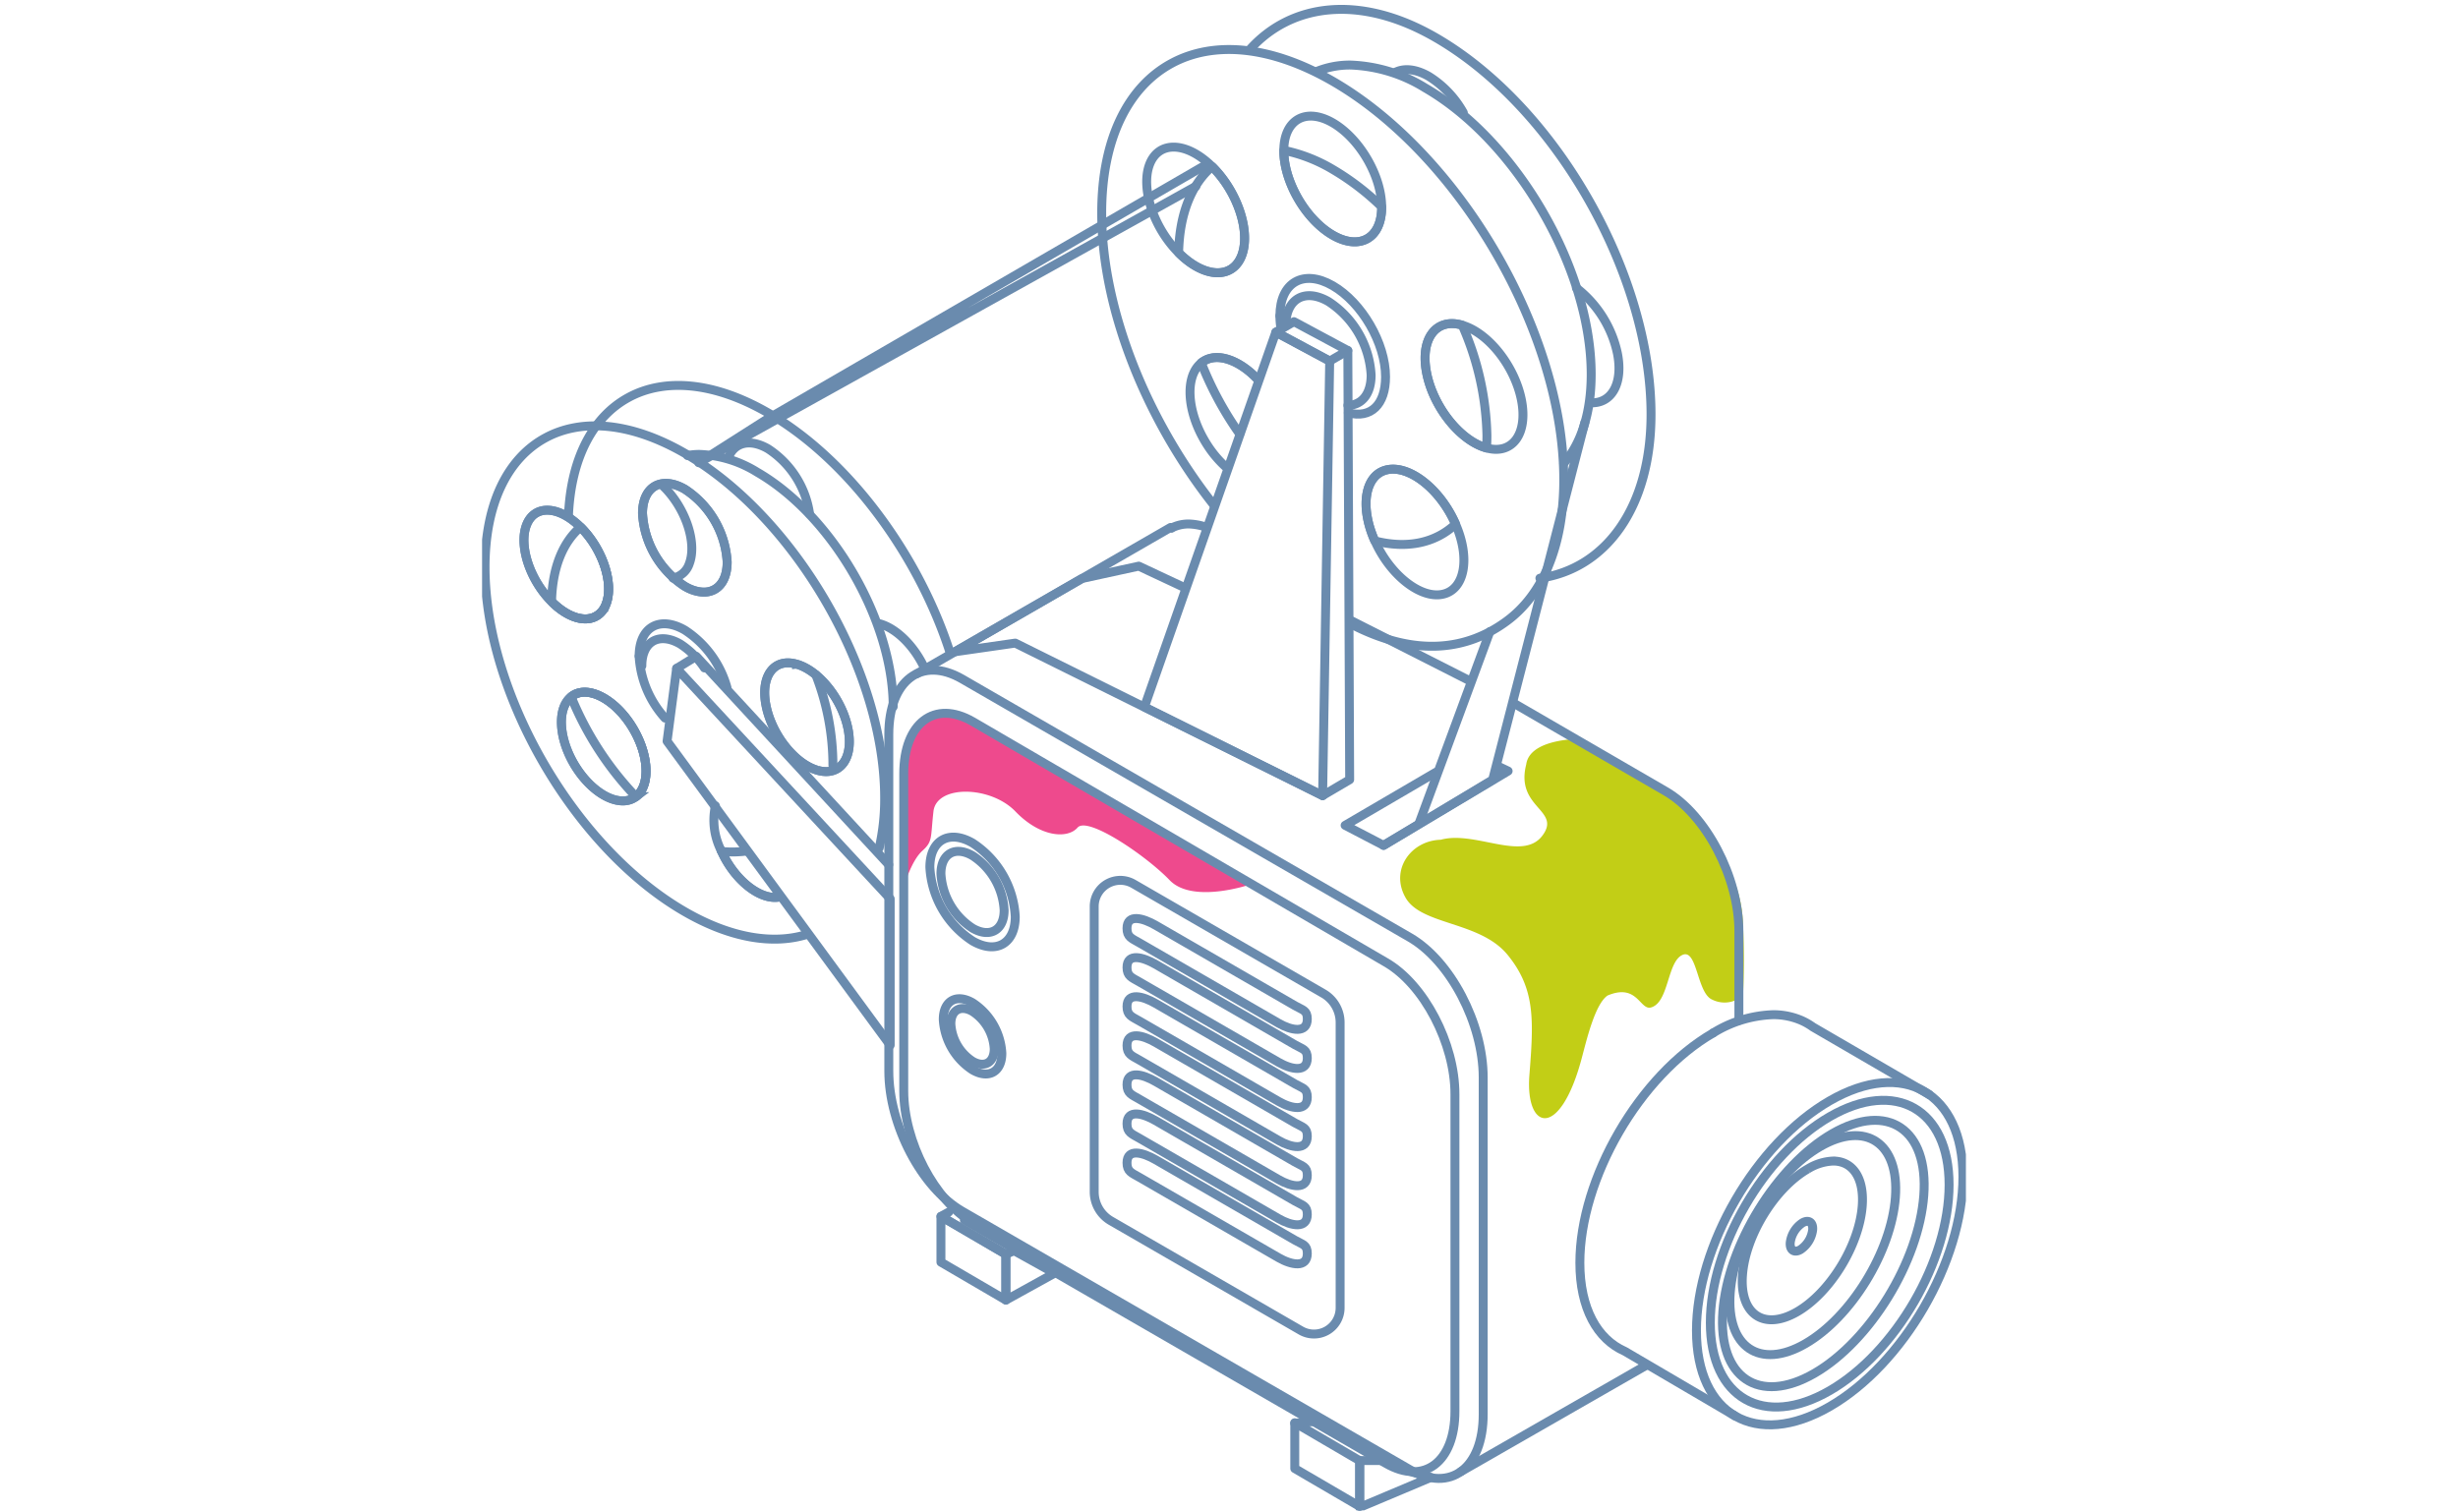<svg xmlns="http://www.w3.org/2000/svg" xmlns:xlink="http://www.w3.org/1999/xlink" width="413" height="254" viewBox="0 0 413 254">
  <defs>
    <clipPath id="clip-path">
      <rect id="Rectangle_15224" data-name="Rectangle 15224" width="413" height="254" transform="translate(923 4505)" fill="#fff" stroke="#707070" stroke-width="1"/>
    </clipPath>
    <clipPath id="clip-path-2">
      <rect id="Rectangle_15140" data-name="Rectangle 15140" width="249.318" height="254.726" transform="translate(0 -2)" fill="none" stroke="#6a8bae" stroke-width="1.5"/>
    </clipPath>
    <clipPath id="clip-path-3">
      <path id="Path_46837" data-name="Path 46837" d="M222.74,195.364v-.005c-5.559,3.208-10.464,11.182-10.96,17.812s3.608,9.4,9.162,6.2S231.4,208.189,231.9,201.559c.356-4.758-1.656-7.531-4.875-7.531a8.753,8.753,0,0,0-4.285,1.336" fill="none" stroke="#6a8bae" stroke-width="1.5"/>
    </clipPath>
    <clipPath id="clip-path-4">
      <rect id="Rectangle_15142" data-name="Rectangle 15142" width="249.318" height="252.726" fill="none" stroke="#6a8bae" stroke-width="1.5"/>
    </clipPath>
    <clipPath id="clip-path-5">
      <path id="Path_46839" data-name="Path 46839" d="M222.274,196.715c-4.941,2.852-9.3,9.94-9.742,15.833s3.206,8.36,8.144,5.508,9.3-9.938,9.739-15.833c.318-4.229-1.471-6.694-4.33-6.694a7.779,7.779,0,0,0-3.811,1.186" fill="none" stroke="#6a8bae" stroke-width="1.5"/>
    </clipPath>
    <clipPath id="clip-path-6">
      <rect id="Rectangle_15144" data-name="Rectangle 15144" width="249.318" height="252.726" fill="none" stroke="#6a8bae" stroke-linejoin="round" stroke-width="1.5"/>
    </clipPath>
  </defs>
  <g id="_16_Media_Enteretainment" data-name="16_Media_Enteretainment" transform="translate(-923 -4505)" clip-path="url(#clip-path)">
    <g id="Group_41201" data-name="Group 41201" transform="translate(168.657 15.076)">
      <path id="Path_43000" data-name="Path 43000" d="M-4497.259-17322.074c5.727-1.594,13.726,3.713,17.06-.658s-4.579-4.637-2.686-12.008c.586-4.3,8.765-4.268,8.765-4.268l7.1,4.268s3.906,2.309,6.55,3.826a22.164,22.164,0,0,1,5.458,3.871,30.334,30.334,0,0,1,7.162,12.143,21.051,21.051,0,0,1,1.384,7.174,112.111,112.111,0,0,1,0,11.828,4.659,4.659,0,0,1-5.176.688c-2.565-1.08-2.5-8.578-4.971-7.52-2.614,1.119-2.274,7.969-5.294,8.834-1.893.539-2.285-4.129-7.314-2-2.138,1.453-3.55,7.6-4.382,10.688-3.665,13.592-9.488,11.971-8.75,2.658s.976-14.492-3.662-20.178-14.521-4.945-17.161-9.637S-4502.229-17321.947-4497.259-17322.074Z" transform="translate(5493.671 21953.111)" fill="#c2ce16"/>
      <path id="Path_43001" data-name="Path 43001" d="M-4587.328-17314.6s-.155-15.807.233-21.221a13,13,0,0,1,1.322-4.254,5.971,5.971,0,0,1,7.44-2.824c3.6,1.48,18.177,10.555,28.134,16.063s21.069,12.236,21.069,12.236-9.764,3.389-13.677-.689-13.753-10.781-15.461-8.832-6.284,1.619-10.452-2.715-13.256-4.5-13.766,0-.089,5.021-1.874,6.627S-4587.328-17314.6-4587.328-17314.6Z" transform="translate(5493.671 21953.111)" fill="#ee4a8d"/>
      <g id="Group_41169" data-name="Group 41169" transform="translate(835.342 4491)">
        <g id="Group_41160" data-name="Group 41160">
          <g id="Group_41159" data-name="Group 41159" clip-path="url(#clip-path-2)">
            <path id="Path_46803" data-name="Path 46803" d="M121.6,87.493a9.853,9.853,0,0,0-2.859-.519,6.293,6.293,0,0,0-2.908.684" fill="none" stroke="#6a8bae" stroke-linecap="round" stroke-linejoin="round" stroke-width="1.5"/>
            <path id="Path_46804" data-name="Path 46804" d="M211.174,170.4V155.424c0-9.073-5.518-19.611-12.319-23.539l-25.508-14.791" fill="none" stroke="#6a8bae" stroke-linecap="round" stroke-linejoin="round" stroke-width="1.5"/>
            <line id="Line_1238" data-name="Line 1238" y1="17.88" x2="31.181" transform="translate(164.426 228.353)" fill="none" stroke="#6a8bae" stroke-linecap="round" stroke-linejoin="round" stroke-width="1.5"/>
            <path id="Path_46805" data-name="Path 46805" d="M115.828,87.658l-.145-.1-42.672,24.6" fill="none" stroke="#6a8bae" stroke-linecap="round" stroke-linejoin="round" stroke-width="1.5"/>
            <path id="Path_46806" data-name="Path 46806" d="M243.155,182.867,223.607,171.5a10.457,10.457,0,0,0-1.842-1.066l-.013-.008a11.845,11.845,0,0,0-4.867-.992,20.388,20.388,0,0,0-10.037,3.071" fill="none" stroke="#6a8bae" stroke-linecap="round" stroke-linejoin="round" stroke-width="1.5"/>
            <path id="Path_46807" data-name="Path 46807" d="M206.848,172.509c-12.367,7.139-22.393,24.427-22.393,38.614,0,7.658,2.926,12.841,7.556,14.874l18.558,10.882" fill="none" stroke="#6a8bae" stroke-linecap="round" stroke-linejoin="round" stroke-width="1.5"/>
            <path id="Path_46808" data-name="Path 46808" d="M136.553,245.7l10.907,6.368v-7.689L136.553,238Z" fill="none" stroke="#6a8bae" stroke-linecap="round" stroke-linejoin="round" stroke-width="1.5"/>
            <path id="Path_46809" data-name="Path 46809" d="M78.414,202.6l-1.31.723,10.907,6.368,1.556-.686" fill="none" stroke="#6a8bae" stroke-linecap="round" stroke-linejoin="round" stroke-width="1.5"/>
            <path id="Path_46810" data-name="Path 46810" d="M89.236,209.008l-1.221.691v7.693l8.178-4.519Z" fill="none" stroke="#6a8bae" stroke-linecap="round" stroke-linejoin="round" stroke-width="1.5"/>
            <path id="Path_46811" data-name="Path 46811" d="M77.1,211.02l10.907,6.368V209.7L77.1,203.329Z" fill="none" stroke="#6a8bae" stroke-linecap="round" stroke-linejoin="round" stroke-width="1.5"/>
            <path id="Path_46812" data-name="Path 46812" d="M147.459,244.36h3.709l5.169,1.951,3.092.873-11.97,5.042Z" fill="none" stroke="#6a8bae" stroke-linecap="round" stroke-linejoin="round" stroke-width="1.5"/>
            <line id="Line_1239" data-name="Line 1239" x1="3.253" y2="0.292" transform="translate(136.538 237.791)" fill="none" stroke="#6a8bae" stroke-linecap="round" stroke-width="1.5"/>
            <path id="Path_46813" data-name="Path 46813" d="M78.669,108.7c-5.259-16.429-17-32.527-30.623-40.4-9.113-5.254-17.372-5.864-23.41-2.6-5.9,3.18-9.688,10.032-10.119,19.844m16-4.838c.015.018.031.018.046.031,3.684,3.671,5.587,9.449,4.251,12.917m0,0a3.614,3.614,0,0,1-2.736,2.413m9.245-20.1c.961-2.655,3.612-3.429,6.726-1.629a15.7,15.7,0,0,1,6.984,10.949m11.782,18.456a.1.1,0,0,1,.059.013c2.979.865,5.986,4.051,7.607,7.758" fill="none" stroke="#6a8bae" stroke-linecap="round" stroke-linejoin="round" stroke-width="1.5"/>
            <path id="Path_46814" data-name="Path 46814" d="M177.739,96.087c11.1-1.61,18.673-11.911,18.673-27.527,0-23.376-15.834-51.574-36.208-63.335-12.713-7.339-24.363-5.753-31.327,2.159m55,39.932a18.873,18.873,0,0,1,6.888,10.994c1.015,5.123-1.037,8.562-4.646,8.287M153.443,11.076c1.473-.744,3.456-.575,5.635.68a16.866,16.866,0,0,1,5.79,6.086" fill="none" stroke="#6a8bae" stroke-linecap="round" stroke-linejoin="round" stroke-width="1.5"/>
            <path id="Path_46815" data-name="Path 46815" d="M151.466,140.98l18.329-11.012,15.493-60.043" fill="none" stroke="#6a8bae" stroke-linecap="round" stroke-linejoin="round" stroke-width="1.5"/>
            <path id="Path_46816" data-name="Path 46816" d="M181.747,76.8c2.913-3.375,4.61-8.457,4.61-14.974,0-17.69-12.495-39.24-27.91-48.14a25.434,25.434,0,0,0-12.528-3.832,14.809,14.809,0,0,0-5.769,1.112" fill="none" stroke="#6a8bae" stroke-linecap="round" stroke-linejoin="round" stroke-width="1.5"/>
            <path id="Path_46817" data-name="Path 46817" d="M121.979,26.413,48.044,69.267,36.4,76.677l83.54-46.454" fill="none" stroke="#6a8bae" stroke-linecap="round" stroke-linejoin="round" stroke-width="1.5"/>
            <path id="Path_46818" data-name="Path 46818" d="M69.075,117.685c0-14.462-10.256-32.147-22.86-39.423a19.67,19.67,0,0,0-9.554-2.974,9.58,9.58,0,0,0-2.142.186" fill="none" stroke="#6a8bae" stroke-linecap="round" stroke-linejoin="round" stroke-width="1.5"/>
            <path id="Path_46819" data-name="Path 46819" d="M56.071,112.309a41.809,41.809,0,0,1,2.88,15.231" fill="none" stroke="#6a8bae" stroke-linecap="round" stroke-linejoin="round" stroke-width="1.5"/>
            <path id="Path_46820" data-name="Path 46820" d="M40.15,141.809a.56.56,0,0,0,.036.074" fill="none" stroke="#6a8bae" stroke-linecap="round" stroke-linejoin="round" stroke-width="1.5"/>
            <path id="Path_46821" data-name="Path 46821" d="M15,115.99l-.028.025A53.329,53.329,0,0,0,25.856,132.8c.01-.015.028-.015.038-.033,2.519-2,2.13-7.361-.88-12S17.516,113.99,15,115.99" fill="none" stroke="#6a8bae" stroke-linecap="round" stroke-linejoin="round" stroke-width="1.5"/>
            <path id="Path_46822" data-name="Path 46822" d="M11.679,100.013c.01.015.028.025.036.041,3.689,3.671,7.77,3.842,9.119.387s-.56-9.238-4.249-12.907a.282.282,0,0,0-.046-.038c-2.939,2.529-4.742,6.8-4.86,12.518" fill="none" stroke="#6a8bae" stroke-linecap="round" stroke-linejoin="round" stroke-width="1.5"/>
            <path id="Path_46823" data-name="Path 46823" d="M50.03,149.644a3.954,3.954,0,0,1-.84.087c-3.109,0-6.966-3.292-9-7.852M15.87,127.992c-2.992-4.618-3.4-9.958-.9-11.973.015,0,.015-.018.031-.031,2.509-2,7.009.145,10.014,4.773,3,4.646,3.394,10,.885,12-.015.015-.031.015-.043.031a3.569,3.569,0,0,1-2.213.715c-2.463,0-5.531-2.068-7.773-5.518m40.55.392a.075.075,0,0,1-.059-.018c-3.8-1.074-7.676-5.948-8.65-10.882s1.323-8.042,5.124-6.953a.088.088,0,0,1,.059.015c3.786,1.1,7.617,5.951,8.592,10.854.845,4.267-.768,7.185-3.676,7.185a5.222,5.222,0,0,1-1.389-.2m-44.7-28.33a.219.219,0,0,0-.043-.043C8.018,96.351,6.131,90.6,7.466,87.149s5.386-3.3,9.073.349c.013.015.025.015.043.031,3.687,3.669,5.587,9.447,4.251,12.917a3.6,3.6,0,0,1-3.488,2.478c-1.689,0-3.712-.962-5.628-2.87m22.351-2.6a15.663,15.663,0,0,1-7.111-12.263v-.062c.028-4.468,3.208-6.254,7.111-4a15.7,15.7,0,0,1,7.112,12.2V93.4c0,3.185-1.6,5.025-3.923,5.025a6.48,6.48,0,0,1-3.188-.977" fill="none" stroke="#6a8bae" stroke-miterlimit="10" stroke-width="1.5"/>
            <path id="Path_46824" data-name="Path 46824" d="M66.728,141.421A36.69,36.69,0,0,0,67.641,133c0-21.28-15.037-47.2-33.571-57.907-9.113-5.254-17.372-5.867-23.41-2.6C4.39,75.873.5,83.406.5,94.234m0,0c0,21.275,15.021,47.2,33.569,57.892,7.7,4.445,14.794,5.571,20.458,3.837M20.834,100.444c-1.351,3.455-5.427,3.28-9.113-.392l-.046-.046c-3.656-3.654-5.544-9.4-4.208-12.856s5.386-3.3,9.07.346c.015.018.031.018.046.031,3.684,3.671,5.587,9.449,4.251,12.917m4.18,20.318c3,4.646,3.4,10,.885,12-.015.01-.031.01-.043.028-2.542,1.944-7-.2-9.986-4.8s-3.4-9.956-.9-11.973c.015,0,.015-.015.031-.031,2.511-2,7.009.148,10.014,4.776M41.18,93.4c0,4.5-3.19,6.315-7.111,4.05a15.661,15.661,0,0,1-7.111-12.263v-.061c.031-4.468,3.208-6.256,7.111-4a15.7,15.7,0,0,1,7.111,12.2Zm8.854,56.241c-3.221.669-7.62-2.786-9.841-7.768a.168.168,0,0,1-.043-.071,11.24,11.24,0,0,1-.94-7.467m17.211-5.955a.1.1,0,0,1-.059-.013c-3.8-1.074-7.676-5.951-8.65-10.884s1.32-8.04,5.124-6.951a.1.1,0,0,1,.059.013c3.788,1.1,7.62,5.951,8.592,10.854s-1.308,8.03-5.066,6.981" fill="none" stroke="#6a8bae" stroke-linecap="round" stroke-linejoin="round" stroke-width="1.5"/>
            <path id="Path_46825" data-name="Path 46825" d="M41.153,114.467a16.915,16.915,0,0,0-7.087-9.664c-4.239-2.448-7.676-.489-7.676,4.376" fill="none" stroke="#6a8bae" stroke-linecap="round" stroke-linejoin="round" stroke-width="1.5"/>
            <path id="Path_46826" data-name="Path 46826" d="M26.39,109.179a16.918,16.918,0,0,0,4.352,10.41" fill="none" stroke="#6a8bae" stroke-linecap="round" stroke-linejoin="round" stroke-width="1.5"/>
            <path id="Path_46827" data-name="Path 46827" d="M37.361,111.162a14.191,14.191,0,0,0-4.076-4.026c-3.56-2.054-6.441-.409-6.441,3.675" fill="none" stroke="#6a8bae" stroke-linecap="round" stroke-linejoin="round" stroke-width="1.5"/>
            <path id="Path_46828" data-name="Path 46828" d="M160.279,128.689l-15.267,8.924,6.465,3.369,20.924-12.49-1.594-.76" fill="none" stroke="#6a8bae" stroke-linecap="round" stroke-linejoin="round" stroke-width="1.5"/>
            <path id="Path_46829" data-name="Path 46829" d="M141.234,132.615,89.585,106.991l-10.143,1.458L100.793,96.14l9.546-2.081,7.756,3.636" fill="none" stroke="#6a8bae" stroke-linecap="round" stroke-linejoin="round" stroke-width="1.5"/>
            <path id="Path_46830" data-name="Path 46830" d="M32.69,111.24l3.3-2.03,32.338,35.013" fill="none" stroke="#6a8bae" stroke-linecap="round" stroke-linejoin="round" stroke-width="1.5"/>
            <path id="Path_46831" data-name="Path 46831" d="M80.661,202.451l75.233,43.435c6.8,3.928,12.319-.242,12.319-9.314V179.993c0-9.073-5.516-19.611-12.319-23.539L80.661,113.018c-6.8-3.928-12.319.242-12.319,9.312v56.582c0,9.073,5.516,19.611,12.319,23.539" fill="none" stroke="#6a8bae" stroke-linecap="round" stroke-linejoin="round" stroke-width="1.5"/>
            <path id="Path_46832" data-name="Path 46832" d="M81.035,203.942l70.829,40.894c6.406,3.7,11.6-.226,11.6-8.767V182.8c0-8.541-5.193-18.464-11.6-22.16L82.45,120.18c-6.406-3.7-11.6.226-11.6,8.767v53.271c0,8.541,5.193,18.461,11.6,22.16" fill="none" stroke="#6a8bae" stroke-linecap="round" stroke-linejoin="round" stroke-width="1.5"/>
            <path id="Path_46833" data-name="Path 46833" d="M204.044,222.521c0,14.187,10.022,19.9,22.387,12.764s22.387-24.427,22.387-38.614-10.022-19.9-22.387-12.764-22.387,24.427-22.387,38.614" fill="none" stroke="#6a8bae" stroke-linecap="round" stroke-linejoin="round" stroke-width="1.5"/>
            <path id="Path_46834" data-name="Path 46834" d="M206.375,221.174c0,12.711,8.981,17.833,20.059,11.436s20.059-21.886,20.059-34.6-8.981-17.833-20.059-11.436-20.059,21.888-20.059,34.6" fill="none" stroke="#6a8bae" stroke-linecap="round" stroke-linejoin="round" stroke-width="1.5"/>
            <path id="Path_46835" data-name="Path 46835" d="M208.479,219.309c-.834,11.124,6.051,15.781,15.373,10.4s17.553-18.766,18.387-29.889-6.051-15.781-15.373-10.4-17.553,18.763-18.387,29.889" fill="none" stroke="#6a8bae" stroke-linecap="round" stroke-linejoin="round" stroke-width="1.5"/>
            <path id="Path_46836" data-name="Path 46836" d="M209.718,216.17c-.684,9.146,4.974,12.973,12.634,8.546s14.434-15.426,15.118-24.575-4.974-12.973-12.637-8.549S210.4,207.023,209.718,216.17" fill="none" stroke="#6a8bae" stroke-linecap="round" stroke-linejoin="round" stroke-width="1.5"/>
          </g>
        </g>
        <g id="Group_41162" data-name="Group 41162">
          <g id="Group_41161" data-name="Group 41161" clip-path="url(#clip-path-3)">
            <rect id="Rectangle_15141" data-name="Rectangle 15141" width="31.04" height="24.513" transform="translate(207.596 222.09) rotate(-82.514)" fill="none" stroke="#6a8bae" stroke-linecap="round" stroke-linejoin="round" stroke-width="1.5"/>
          </g>
        </g>
        <g id="Group_41164" data-name="Group 41164">
          <g id="Group_41163" data-name="Group 41163" clip-path="url(#clip-path-4)">
            <path id="Path_46838" data-name="Path 46838" d="M222.74,195.359c-5.559,3.208-10.464,11.182-10.96,17.812s3.608,9.4,9.162,6.2S231.4,208.189,231.9,201.559c.356-4.758-1.656-7.531-4.875-7.531a8.742,8.742,0,0,0-4.285,1.336" fill="none" stroke="#6a8bae" stroke-miterlimit="10" stroke-width="1.5"/>
          </g>
        </g>
        <g id="Group_41166" data-name="Group 41166">
          <g id="Group_41165" data-name="Group 41165" clip-path="url(#clip-path-5)">
            <rect id="Rectangle_15143" data-name="Rectangle 15143" width="22.03" height="27.75" transform="translate(208.557 196.032) rotate(-8.089)" fill="none" stroke="#6a8bae" stroke-linecap="round" stroke-linejoin="round" stroke-width="1.5"/>
          </g>
        </g>
        <g id="Group_41168" data-name="Group 41168">
          <g id="Group_41167" data-name="Group 41167" clip-path="url(#clip-path-6)">
            <path id="Path_46841" data-name="Path 46841" d="M219.8,207.751c-.094,1.244.677,1.763,1.717,1.163a4.694,4.694,0,0,0,2.053-3.341c.094-1.242-.674-1.763-1.717-1.16a4.688,4.688,0,0,0-2.053,3.338" fill="none" stroke="#6a8bae" stroke-linecap="round" stroke-linejoin="round" stroke-width="1.5"/>
            <path id="Path_46842" data-name="Path 46842" d="M168.715,74.186c.02.013.031.005.053.018.051-.679.071-1.389.071-2.122a48.05,48.05,0,0,0-4.15-18.514c-.02-.013-.031-.005-.053-.018-4.4-1.254-7.053,2.348-5.931,8.05s5.608,11.332,10.009,12.586" fill="none" stroke="#6a8bae" stroke-linecap="round" stroke-linejoin="round" stroke-width="1.5"/>
            <path id="Path_46843" data-name="Path 46843" d="M149.964,89.726a.384.384,0,0,0,.041.084c5.483,1.4,10.22.331,13.566-2.814-.01-.031-.023-.048-.033-.079-2.557-5.781-7.671-9.831-11.424-9.063s-4.707,6.088-2.15,11.871" fill="none" stroke="#6a8bae" stroke-linecap="round" stroke-linejoin="round" stroke-width="1.5"/>
            <path id="Path_46844" data-name="Path 46844" d="M134.712,24.255c0,5.208,3.679,11.553,8.218,14.174s8.218.524,8.218-4.684v-.073a42.828,42.828,0,0,0-8.218-6.284,26.5,26.5,0,0,0-8.218-3.2Z" fill="none" stroke="#6a8bae" stroke-linecap="round" stroke-linejoin="round" stroke-width="1.5"/>
            <path id="Path_46845" data-name="Path 46845" d="M130.247,62.583c-3.214-3.343-7.028-4.575-9.371-2.715" fill="none" stroke="#6a8bae" stroke-linecap="round" stroke-linejoin="round" stroke-width="1.5"/>
            <path id="Path_46846" data-name="Path 46846" d="M120.876,59.869c-.01.005-.02.023-.031.031A56.306,56.306,0,0,0,127.3,71.855" fill="none" stroke="#6a8bae" stroke-linecap="round" stroke-linejoin="round" stroke-width="1.5"/>
            <path id="Path_46847" data-name="Path 46847" d="M117.039,41.39c.01.018.031.031.041.048,4.267,4.244,8.984,4.44,10.546.448s-.649-10.683-4.915-14.927a.138.138,0,0,0-.053-.043c-3.4,2.923-5.483,7.864-5.618,14.474" fill="none" stroke="#6a8bae" stroke-linecap="round" stroke-linejoin="round" stroke-width="1.5"/>
            <path id="Path_46848" data-name="Path 46848" d="M146.259,103.923c10.741,5.473,19.3,4.261,25.943-.655,5.941-4.381,9.549-12.538,9.549-23.73,0-24.605-17.387-54.579-38.82-66.965C132.388,6.5,122.843,5.792,115.859,9.567c-7.249,3.911-11.747,12.622-11.747,25.143m0,0c0,16.182,7.516,34.691,18.765,48.984m4.749-41.8c-1.562,3.994-6.277,3.793-10.541-.453l-.051-.051c-4.229-4.229-6.412-10.874-4.867-14.869,1.544-3.979,6.228-3.811,10.49.4.018.018.033.018.051.033,4.262,4.246,6.46,10.928,4.918,14.937m-2.81,35.36a18.264,18.264,0,0,1-2.93-3.5c-3.458-5.338-3.928-11.513-1.04-13.846.015,0,.015-.018.033-.033,2.322-1.856,6.121-.632,9.327,2.676m20.952-28.79c0,5.2-3.692,7.3-8.226,4.681s-8.223-8.979-8.223-14.182v-.066c.033-5.17,3.71-7.233,8.223-4.633,4.516,2.618,8.192,8.912,8.226,14.115ZM163.541,86.92c0,.033.018.051.033.084,2.514,5.736,1.544,11.009-2.186,11.782-3.725.789-8.811-3.224-11.378-8.979a.25.25,0,0,1-.051-.084c-2.549-5.773-1.593-11.1,2.15-11.866,3.758-.771,8.862,3.272,11.429,9.063M168.774,74.2a.093.093,0,0,1-.066-.018c-4.4-1.242-8.879-6.88-10-12.586-1.125-5.689,1.527-9.3,5.926-8.037a.109.109,0,0,1,.066.015c4.381,1.275,8.811,6.882,9.935,12.553s-1.511,9.281-5.857,8.073" fill="none" stroke="#6a8bae" stroke-linecap="round" stroke-linejoin="round" stroke-width="1.5"/>
            <path id="Path_46849" data-name="Path 46849" d="M145.555,68.293c3.771,1,6.252-1.355,6.252-6.053,0-5.625-3.974-12.482-8.877-15.311s-8.877-.561-8.877,5.06" fill="none" stroke="#6a8bae" stroke-linecap="round" stroke-linejoin="round" stroke-width="1.5"/>
            <path id="Path_46850" data-name="Path 46850" d="M134.053,51.989a13.219,13.219,0,0,0,.132,1.833" fill="none" stroke="#6a8bae" stroke-linecap="round" stroke-linejoin="round" stroke-width="1.5"/>
            <path id="Path_46851" data-name="Path 46851" d="M145.482,67.039c2.314-.031,3.9-1.885,3.9-5.075a15.8,15.8,0,0,0-7.175-12.37c-3.961-2.287-7.172-.458-7.172,4.089" fill="none" stroke="#6a8bae" stroke-linecap="round" stroke-linejoin="round" stroke-width="1.5"/>
            <path id="Path_46852" data-name="Path 46852" d="M133.373,54.741l-22.086,62.98,29.943,14.894,1.188-73.02Z" fill="none" stroke="#6a8bae" stroke-linecap="round" stroke-linejoin="round" stroke-width="1.5"/>
            <path id="Path_46853" data-name="Path 46853" d="M136.418,52.977l-3.045,1.763,9.05,4.854,3.045-1.763Z" fill="none" stroke="#6a8bae" stroke-linecap="round" stroke-linejoin="round" stroke-width="1.5"/>
            <path id="Path_46854" data-name="Path 46854" d="M32.691,111.239l35.884,38.713v24.609l-37.49-51.086Z" fill="none" stroke="#6a8bae" stroke-linecap="round" stroke-linejoin="round" stroke-width="1.5"/>
            <path id="Path_46855" data-name="Path 46855" d="M75.24,144.669a15.8,15.8,0,0,0,7.172,12.373c3.961,2.287,7.175.455,7.175-4.091a15.806,15.806,0,0,0-7.175-12.37c-3.961-2.287-7.172-.458-7.172,4.089" fill="none" stroke="#6a8bae" stroke-linecap="round" stroke-linejoin="round" stroke-width="1.5"/>
            <path id="Path_46856" data-name="Path 46856" d="M77.1,145.741a11.7,11.7,0,0,0,5.31,9.159c2.931,1.692,5.31.336,5.31-3.028a11.7,11.7,0,0,0-5.31-9.159c-2.934-1.692-5.31-.338-5.31,3.028" fill="none" stroke="#6a8bae" stroke-linecap="round" stroke-linejoin="round" stroke-width="1.5"/>
            <path id="Path_46857" data-name="Path 46857" d="M77.492,170.232a10.844,10.844,0,0,0,4.923,8.49c2.717,1.57,4.921.313,4.921-2.806a10.846,10.846,0,0,0-4.921-8.49c-2.72-1.57-4.923-.313-4.923,2.806" fill="none" stroke="#6a8bae" stroke-linecap="round" stroke-linejoin="round" stroke-width="1.5"/>
            <path id="Path_46858" data-name="Path 46858" d="M78.769,170.969a8.026,8.026,0,0,0,3.643,6.287c2.012,1.16,3.643.232,3.643-2.079a8.026,8.026,0,0,0-3.643-6.284c-2.012-1.16-3.643-.232-3.643,2.076" fill="none" stroke="#6a8bae" stroke-linecap="round" stroke-linejoin="round" stroke-width="1.5"/>
            <path id="Path_46859" data-name="Path 46859" d="M105.667,204.08l31.915,18.428a4.395,4.395,0,0,0,6.59-3.806V170.746a5.628,5.628,0,0,0-2.814-4.871L109.44,147.446a4.391,4.391,0,0,0-6.587,3.8v47.962a5.628,5.628,0,0,0,2.814,4.872" fill="none" stroke="#6a8bae" stroke-linecap="round" stroke-linejoin="round" stroke-width="1.5"/>
            <path id="Path_46860" data-name="Path 46860" d="M110.426,157.348l23.4,13.512c2.147,1.239,4.832,1.771,4.832-.71,0-1.476-.786-1.483-2.063-2.221l-23.4-13.513c-2.147-1.239-4.832-1.974-4.832.506,0,1.473.786,1.687,2.063,2.425" fill="none" stroke="#6a8bae" stroke-linecap="round" stroke-linejoin="round" stroke-width="1.5"/>
            <path id="Path_46861" data-name="Path 46861" d="M110.426,163.917l23.4,13.513c2.147,1.239,4.832,1.768,4.832-.71,0-1.476-.786-1.483-2.063-2.221l-23.4-13.513c-2.147-1.239-4.832-1.974-4.832.506,0,1.473.786,1.687,2.063,2.425" fill="none" stroke="#6a8bae" stroke-linecap="round" stroke-linejoin="round" stroke-width="1.5"/>
            <path id="Path_46862" data-name="Path 46862" d="M110.426,170.484,133.826,184c2.147,1.239,4.832,1.768,4.832-.71,0-1.473-.786-1.483-2.063-2.221l-23.4-13.512c-2.147-1.239-4.832-1.974-4.832.506,0,1.473.786,1.687,2.063,2.425" fill="none" stroke="#6a8bae" stroke-linecap="round" stroke-linejoin="round" stroke-width="1.5"/>
            <path id="Path_46863" data-name="Path 46863" d="M110.426,177.05l23.4,13.512c2.147,1.239,4.832,1.771,4.832-.71,0-1.473-.786-1.483-2.063-2.221l-23.4-13.513c-2.147-1.239-4.832-1.974-4.832.506,0,1.473.786,1.687,2.063,2.425" fill="none" stroke="#6a8bae" stroke-linecap="round" stroke-linejoin="round" stroke-width="1.5"/>
            <path id="Path_46864" data-name="Path 46864" d="M110.426,183.62l23.4,13.512c2.147,1.239,4.832,1.771,4.832-.71,0-1.476-.786-1.483-2.063-2.221l-23.4-13.512c-2.147-1.239-4.832-1.974-4.832.5,0,1.476.786,1.689,2.063,2.427" fill="none" stroke="#6a8bae" stroke-linecap="round" stroke-linejoin="round" stroke-width="1.5"/>
            <path id="Path_46865" data-name="Path 46865" d="M110.426,190.186l23.4,13.512c2.147,1.239,4.832,1.771,4.832-.71,0-1.476-.786-1.483-2.063-2.221l-23.4-13.512c-2.147-1.239-4.832-1.974-4.832.506,0,1.473.786,1.687,2.063,2.425" fill="none" stroke="#6a8bae" stroke-linecap="round" stroke-linejoin="round" stroke-width="1.5"/>
            <path id="Path_46866" data-name="Path 46866" d="M110.426,196.753l23.4,13.513c2.147,1.239,4.832,1.768,4.832-.71,0-1.476-.786-1.483-2.063-2.221l-23.4-13.513c-2.147-1.239-4.832-1.974-4.832.506,0,1.473.786,1.687,2.063,2.425" fill="none" stroke="#6a8bae" stroke-linecap="round" stroke-linejoin="round" stroke-width="1.5"/>
            <line id="Line_1240" data-name="Line 1240" y1="32.098" x2="11.853" transform="translate(157.482 105.057)" fill="none" stroke="#6a8bae" stroke-linecap="round" stroke-linejoin="round" stroke-width="1.5"/>
            <path id="Path_46868" data-name="Path 46868" d="M40.564,142.033a19.031,19.031,0,0,0,4.2-.138" fill="none" stroke="#6a8bae" stroke-miterlimit="10" stroke-width="1.5"/>
            <path id="Path_46869" data-name="Path 46869" d="M141.23,132.615l4.546-2.675-.308-72.109" fill="none" stroke="#6a8bae" stroke-linecap="round" stroke-linejoin="round" stroke-width="1.5"/>
            <line id="Line_1241" data-name="Line 1241" x1="19.951" y1="10.123" transform="translate(146.181 103.29)" fill="none" stroke="#6a8bae" stroke-linecap="round" stroke-linejoin="round" stroke-width="1.5"/>
          </g>
        </g>
      </g>
    </g>
  </g>
</svg>
